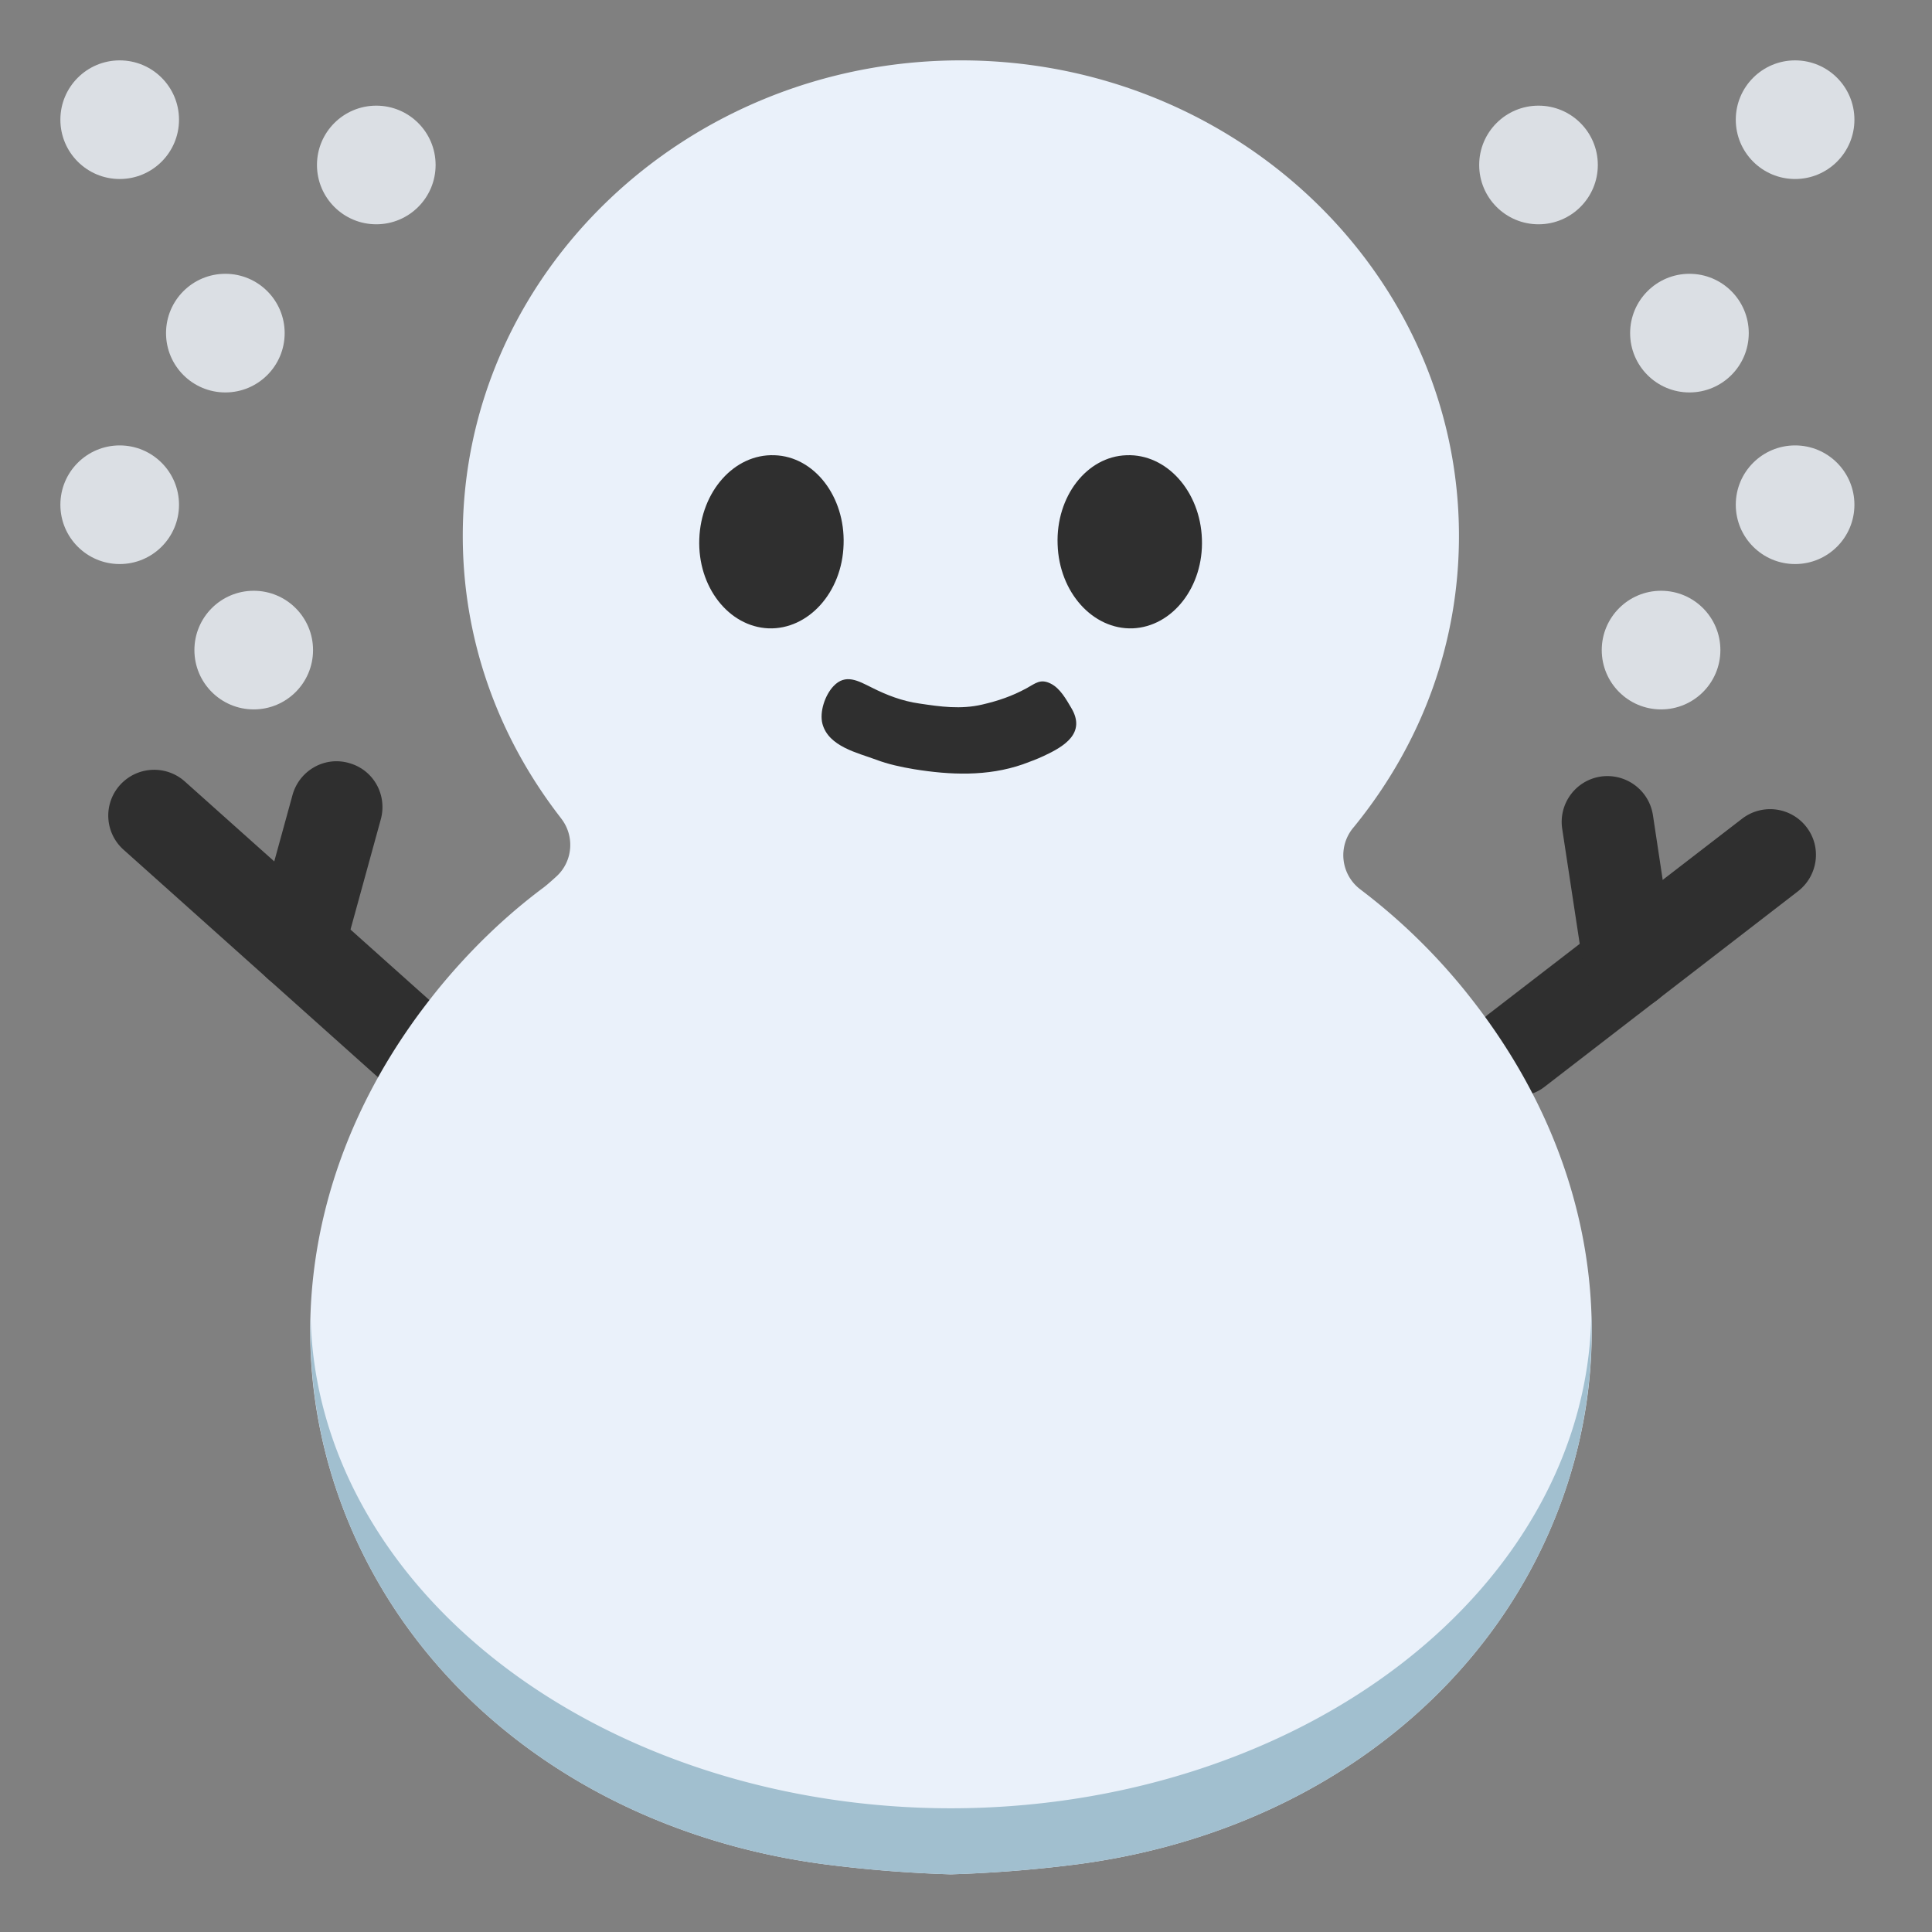 <svg xmlns="http://www.w3.org/2000/svg" width="128" height="128"><rect width="100%" height="100%" fill="#808080" stroke="none"/><path d="M100.5 72.62c-.92 0-1.81-.41-2.4-1.18a3.037 3.037 0 0 1 .53-4.26l16.79-12.94a3.04 3.04 0 0 1 4.26.55c1.03 1.33.77 3.23-.56 4.26l-16.77 12.94c-.54.43-1.2.63-1.85.63z" fill="#2f2f2f"/><path d="M107.93 66.88c-1.48 0-2.78-1.08-3-2.58l-1.43-9.39c-.25-1.66.89-3.21 2.55-3.46 1.66-.24 3.2.89 3.46 2.55l1.42 9.4c.26 1.66-.88 3.2-2.54 3.45-.15.02-.31.03-.46.03zM26.88 71.98c-.72 0-1.44-.25-2.02-.77L8.19 56.3a3.029 3.029 0 0 1-.24-4.29 3.047 3.047 0 0 1 4.29-.24l16.67 14.9c1.24 1.12 1.35 3.04.23 4.28-.61.69-1.43 1.03-2.26 1.03z" fill="#2f2f2f"/><path d="M19.8 65.64a3.03 3.03 0 0 1-2.93-3.84l2.51-9.13c.45-1.62 2.12-2.58 3.73-2.12 1.63.44 2.56 2.11 2.12 3.73l-2.51 9.13a3.046 3.046 0 0 1-2.92 2.23z" fill="#2f2f2f"/><g fill="#dbdfe4"><circle r="3.93" cy="7.93" cx="7.93"/><circle r="3.93" cy="10.93" cx="24.93"/><circle r="3.93" cy="22.07" cx="14.93"/><circle r="3.93" cy="33.44" cx="7.93"/><circle r="3.93" cy="43.07" cx="16.81"/><circle r="3.93" cy="7.93" cx="118.93"/><circle r="3.93" cy="10.93" cx="101.93"/><circle r="3.93" cy="22.07" cx="111.93"/><circle r="3.93" cy="33.44" cx="118.93"/><circle r="3.93" cy="43.07" cx="110.05"/></g><path d="M23.38 101.52c5.21 11.85 16.86 20.07 31.15 21.98 2.74.36 5.58.59 8.46.68 2.88-.09 5.73-.32 8.49-.68 14.29-1.91 25.94-10.13 31.15-21.99 4.81-10.96 3.44-23.16-3.78-33.49-.55-.79-1.14-1.57-1.79-2.38a39.826 39.826 0 0 0-6.81-6.62l-.13-.1a2.839 2.839 0 0 1-.48-4.06l.1-.12c4.52-5.57 6.92-12.22 6.92-19.24 0-17.37-14.8-31.5-33-31.5s-33 14.13-33 31.5c0 6.73 2.23 13.17 6.44 18.62l.09.12c.9 1.17.76 2.84-.33 3.83l-.11.1c-.2.18-.41.37-.66.57l-.09.07c-2.55 1.9-4.93 4.2-7.07 6.84-.67.84-1.26 1.62-1.78 2.37-7.21 10.33-8.58 22.54-3.77 33.5z" fill="#eaf1fa"/><g fill="#2f2f2f"><path d="M55.89 36.07c-.09 3.18-2.34 5.65-4.97 5.56-2.64-.11-4.71-2.75-4.59-5.92.11-3.16 2.33-5.65 4.98-5.55 2.64.08 4.69 2.74 4.58 5.91zM70.07 36.07c.1 3.18 2.34 5.65 4.97 5.56 2.64-.11 4.71-2.75 4.59-5.92-.11-3.16-2.34-5.65-4.99-5.55-2.64.08-4.69 2.74-4.57 5.91z"/></g><path d="M69.16 50.08c-.51.24-1.03.42-1.4.56-2.34.81-4.81.71-7.21.32-.84-.14-1.72-.33-2.51-.63-1.2-.45-3.14-.86-3.55-2.37-.21-.79.17-1.91.73-2.5.8-.85 1.64-.35 2.53.09 1.01.51 2.03.9 3.16 1.06 1.4.21 2.74.4 4.16.07 1.07-.25 1.96-.55 2.94-1.08.6-.33.92-.65 1.6-.31.63.31 1.03 1.05 1.37 1.62.99 1.67-.49 2.55-1.82 3.17z" fill="#2f2f2f"/><path d="M105.428 87.154a42.453 33.098 0 0 1-42.424 32.65A42.453 33.098 0 0 1 20.58 87.302c-.132 4.806.783 9.622 2.8 14.219 5.21 11.85 16.86 20.07 31.15 21.98 2.74.36 5.58.59 8.46.68 2.88-.09 5.73-.32 8.49-.68 14.29-1.91 25.94-10.13 31.15-21.99 2.038-4.642 2.952-9.505 2.798-14.356z" fill="#a1bfcf"/></svg>